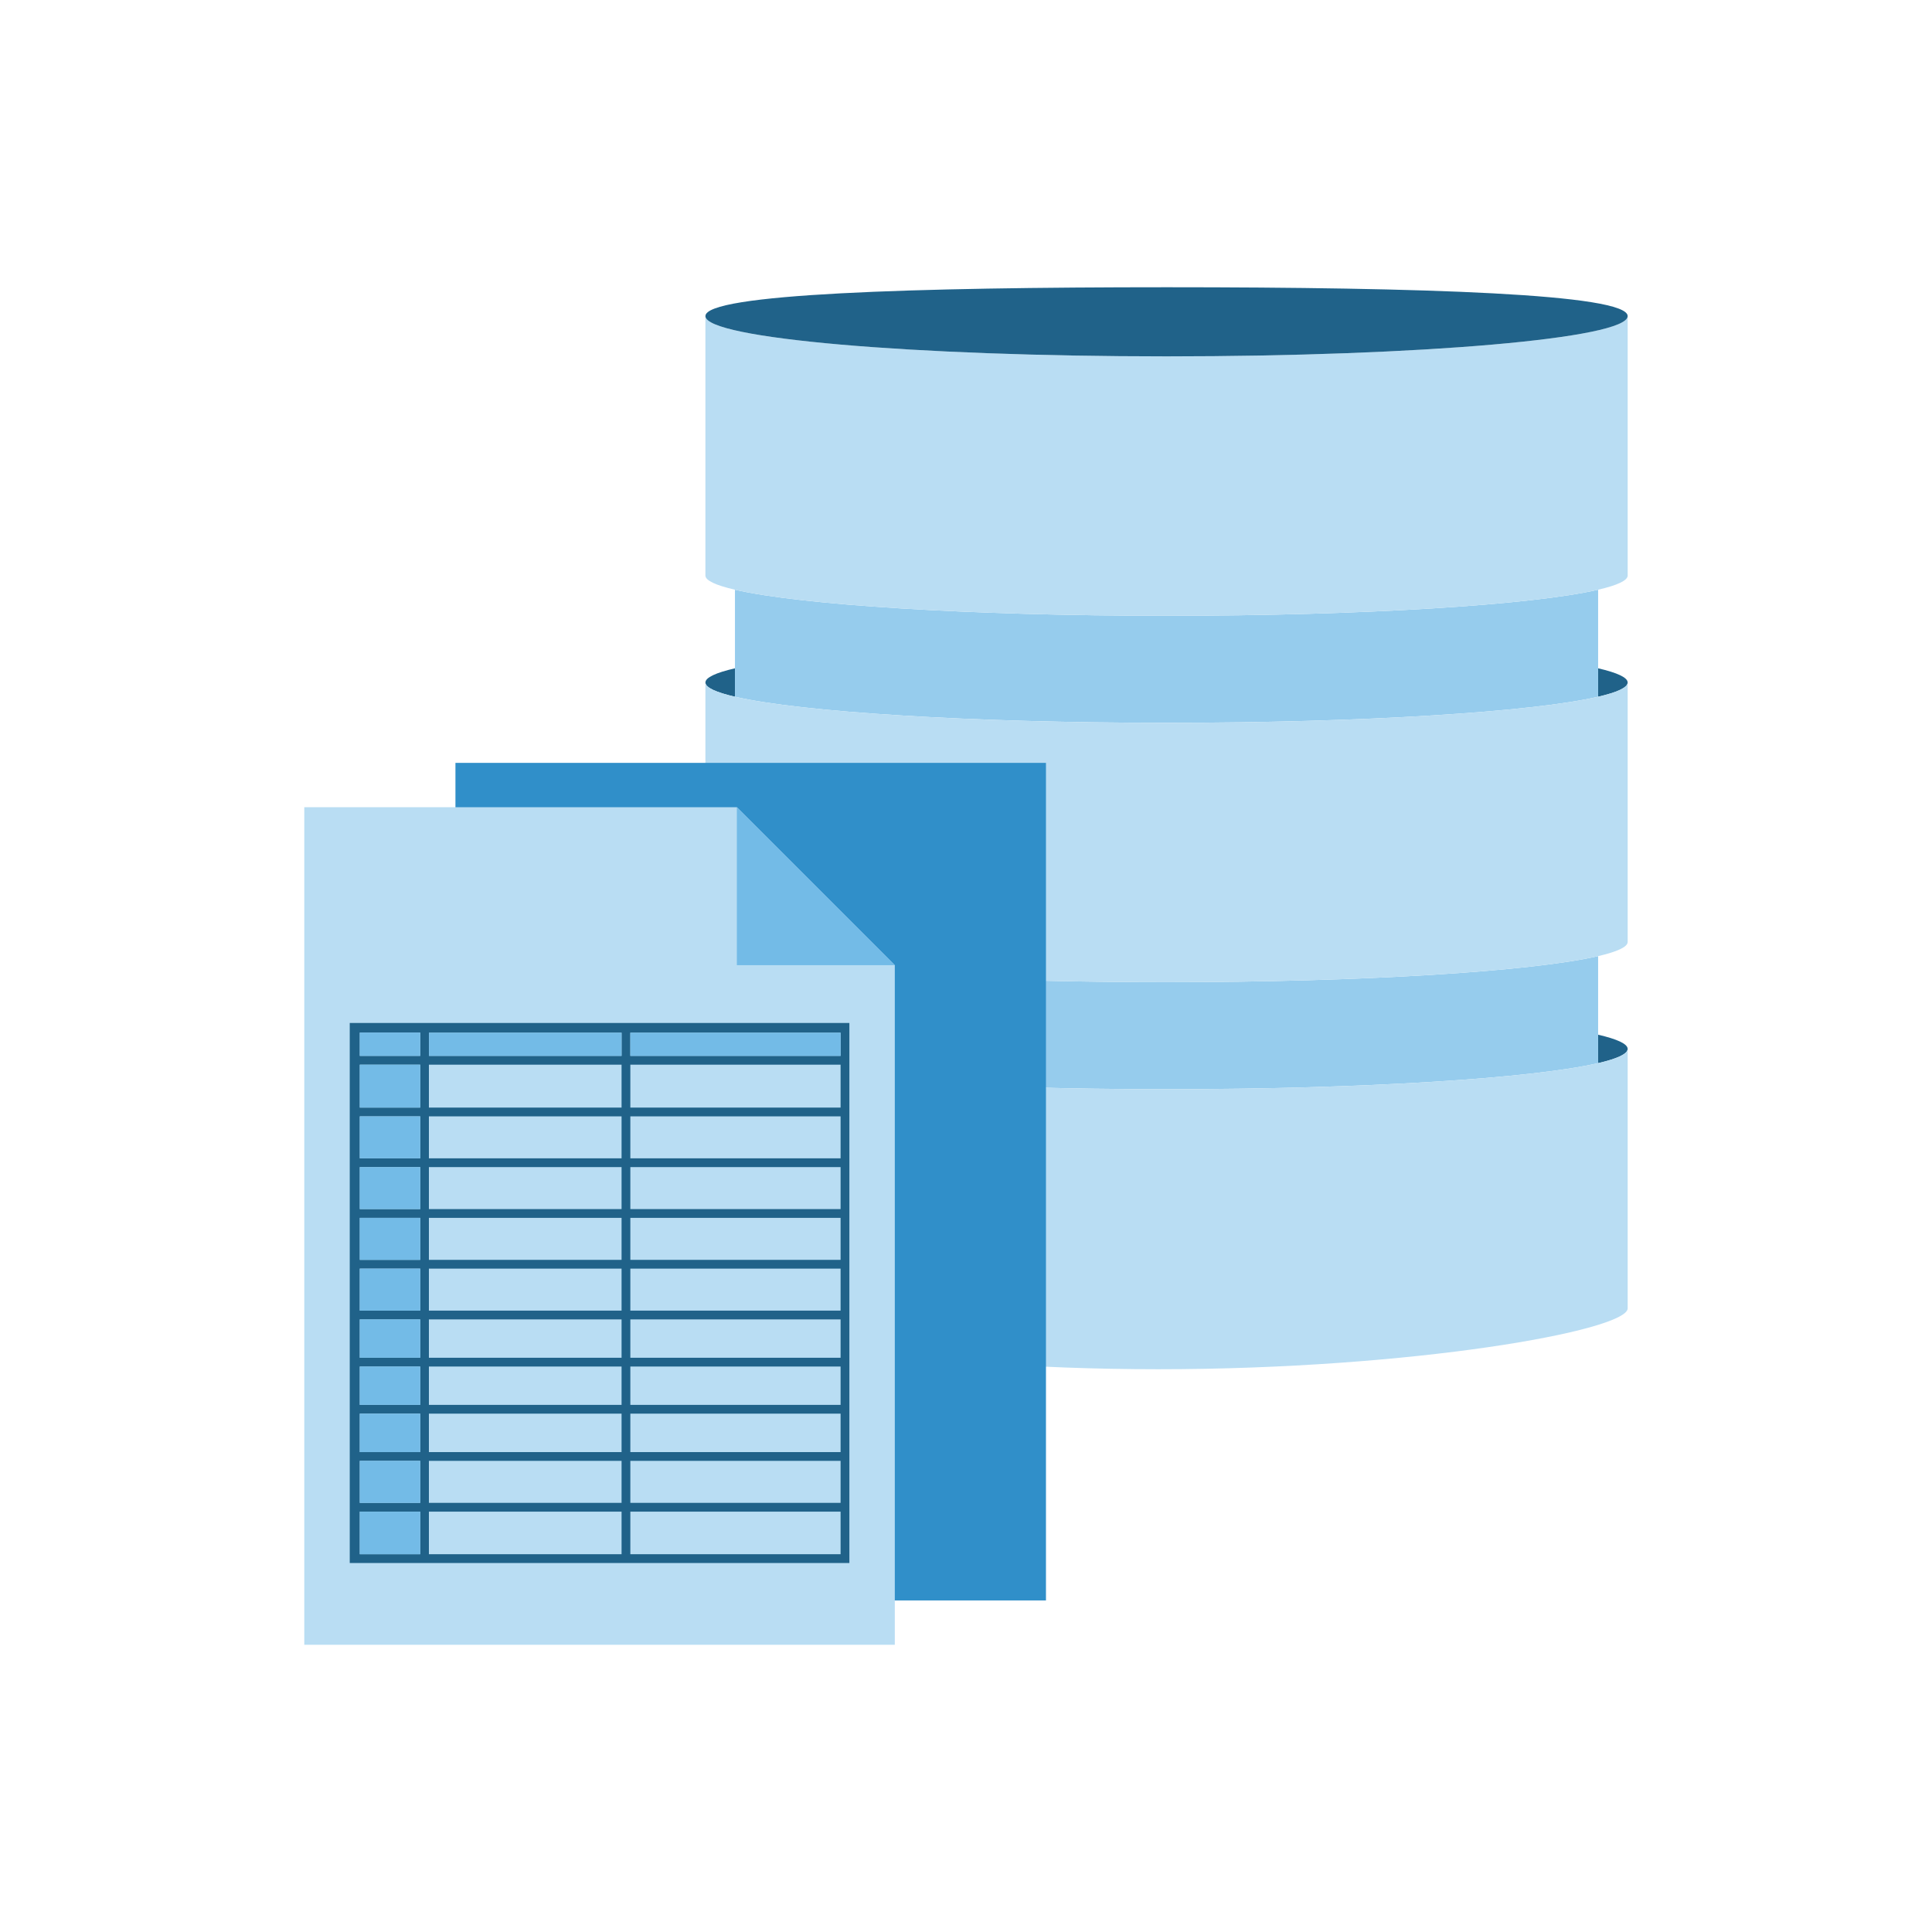 <?xml version="1.0" encoding="UTF-8"?>
<svg id="Musthave" xmlns="http://www.w3.org/2000/svg" viewBox="0 0 800 800">
  <defs>
    <style>
      .cls-1 {
        fill: #308fc9;
      }

      .cls-1, .cls-2, .cls-3, .cls-4, .cls-5 {
        stroke-width: 0px;
      }

      .cls-2 {
        fill: #206289;
      }

      .cls-3 {
        fill: #73bbe7;
      }

      .cls-4 {
        fill: #96cced;
      }

      .cls-5 {
        fill: #b9ddf3;
      }
    </style>
  </defs>
  <g id="_0032_THK_Datensatz" data-name="0032_THK_Datensatz">
    <g id="Datensatz">
      <g id="Repositorium">
        <g>
          <path class="cls-2" d="M673.98,282.61v.04c-.05,2.06-4.37,4.03-12.23,5.85v-11.77c7.91,1.83,12.23,3.81,12.23,5.88Z"/>
          <path class="cls-2" d="M304.33,276.73v11.77c-7.85-1.82-12.17-3.79-12.23-5.85v-.04c0-2.07,4.32-4.05,12.23-5.88Z"/>
        </g>
        <path class="cls-2" d="M304.33,428.45v11.77c-7.85-1.82-12.17-3.79-12.23-5.85v-.04c0-2.07,4.32-4.05,12.23-5.88Z"/>
        <path class="cls-2" d="M673.98,434.33v.04c-.05,2.06-4.37,4.03-12.23,5.85v-11.77c7.91,1.83,12.23,3.81,12.23,5.88Z"/>
        <g>
          <path class="cls-4" d="M661.75,244.19v44.31c-27.24,6.31-96.98,10.79-178.71,10.79s-151.47-4.48-178.71-10.79v-44.31c27.24,6.31,96.98,10.79,178.71,10.79s151.47-4.48,178.71-10.79Z"/>
          <path class="cls-4" d="M661.75,395.91v44.31c-27.24,6.31-96.98,10.79-178.71,10.79s-151.47-4.48-178.71-10.79v-44.31c.26.06.52.12.79.18,5.67,1.27,13.07,2.46,21.95,3.56,11.99,1.48,26.69,2.78,43.45,3.85,18.59,1.18,39.74,2.08,62.58,2.62,15.92.38,32.66.58,49.94.58,81.73,0,151.47-4.48,178.71-10.79Z"/>
        </g>
        <path class="cls-5" d="M673.99,434.37v107.38c0,9.21-88.94,25.22-194.4,25.22s-187.5-16.01-187.5-25.22v-107.38h.01c.06,2.06,4.38,4.03,12.23,5.85,27.24,6.31,96.97,10.79,178.71,10.79s151.47-4.48,178.71-10.79c7.86-1.82,12.18-3.79,12.23-5.85h0Z"/>
        <path class="cls-5" d="M673.99,130.93v107.38c0,2.07-4.33,4.05-12.24,5.88-27.24,6.31-96.98,10.79-178.71,10.79s-151.47-4.48-178.71-10.79c-7.91-1.83-12.24-3.81-12.24-5.88v-107.38h.01c.26,9.2,85.64,16.63,190.94,16.63s190.69-7.43,190.94-16.63h0Z"/>
        <path class="cls-5" d="M673.99,282.65v107.38c0,2.07-4.33,4.05-12.24,5.88-27.24,6.31-96.98,10.79-178.71,10.79-17.28,0-34.02-.2-49.94-.58-22.84-.54-43.99-1.44-62.58-2.62-16.76-1.07-31.46-2.37-43.45-3.85-8.88-1.1-16.28-2.29-21.95-3.56-.27-.06-.53-.12-.79-.18-7.91-1.83-12.24-3.81-12.24-5.88v-107.38h.01c.06,2.06,4.38,4.03,12.23,5.85,27.24,6.31,96.97,10.79,178.71,10.79s151.47-4.48,178.71-10.79c7.86-1.82,12.18-3.79,12.23-5.85h0Z"/>
        <path class="cls-2" d="M673.98,130.89v.04c-.25,9.2-85.65,16.63-190.94,16.63s-190.68-7.43-190.94-16.63v-.04c0-9.21,85.65-11.95,191.1-11.95s190.78,2.74,190.78,11.95Z"/>
      </g>
      <g id="Blätter">
        <rect class="cls-1" x="188.59" y="315.89" width="244.52" height="346.82"/>
        <g>
          <polygon class="cls-5" points="370.52 399.65 370.52 681.07 126 681.07 126 334.25 305.12 334.25 370.52 399.65"/>
          <polygon class="cls-3" points="305.12 399.65 305.12 334.25 370.52 399.65 305.12 399.65"/>
        </g>
      </g>
      <g id="Tabelle">
        <path class="cls-2" d="M144.82,423.59v223.62h206.89v-223.62h-206.89ZM148.98,427.57h24.99v.05h.04v9.6h-25.03v-9.65ZM148.98,440.86h25.03v17.77h-25.03v-17.77ZM148.98,462.26h25.03v17.38h-25.03v-17.38ZM148.98,483.27h25.03v17.39h-25.03v-17.39ZM174,643.57h-25.03v-17.63h25.03v17.63ZM174,622.3h-25.03v-17.39h25.03v17.39ZM174,601.28h-25.03v-15.92h25.03v15.92ZM174,581.73h-25.03v-15.88h25.03v15.88ZM174,562.22h-25.03v-15.88h25.03v15.88ZM174,542.7h-25.03v-17.39h25.03v17.39ZM148.98,521.68v-17.39h25.03v17.39h-25.03ZM257.38,643.57h-79.78v-17.63h79.78v17.63ZM257.38,622.3h-79.78v-17.39h79.78v17.39ZM257.38,601.28h-79.78v-15.92h79.78v15.92ZM257.38,581.73h-79.78v-15.88h79.78v15.88ZM257.38,562.22h-79.78v-15.88h79.78v15.88ZM257.38,542.7h-79.78v-17.39h79.78v17.39ZM257.38,521.68h-79.78v-17.39h79.78v17.39ZM257.38,500.66h-79.78v-17.39h79.78v17.39ZM257.38,479.64h-79.78v-17.38h79.78v17.38ZM257.38,458.63h-79.78v-17.77h79.78v17.77ZM257.38,437.22h-79.74v-9.6h79.74v9.6ZM348.07,643.57h-87.06v-17.63h87.06v17.63ZM348.07,622.3h-87.06v-17.39h87.06v17.39ZM348.07,601.28h-87.06v-15.92h87.06v15.92ZM348.07,581.73h-87.06v-15.88h87.06v15.88ZM348.07,562.22h-87.06v-15.88h87.06v15.88ZM348.07,542.7h-87.06v-17.39h87.06v17.39ZM348.07,521.68h-87.06v-17.39h87.06v17.39ZM348.07,500.66h-87.06v-17.39h87.06v17.39ZM348.07,479.64h-87.06v-17.38h87.06v17.38ZM348.07,458.63h-87.06v-17.77h87.06v17.77ZM348.07,437.22h-87.06v-9.6h87.06v9.6Z"/>
        <g>
          <rect class="cls-3" x="148.98" y="625.94" width="25.03" height="17.63"/>
          <polygon class="cls-3" points="174 427.62 174 437.22 148.98 437.22 148.98 427.57 173.97 427.57 173.97 427.62 174 427.62"/>
          <rect class="cls-3" x="148.98" y="440.86" width="25.03" height="17.77"/>
          <rect class="cls-3" x="148.98" y="462.26" width="25.03" height="17.38"/>
          <rect class="cls-3" x="261.01" y="427.62" width="87.06" height="9.6"/>
          <rect class="cls-3" x="177.64" y="427.62" width="79.74" height="9.6"/>
          <rect class="cls-3" x="148.98" y="604.92" width="25.03" height="17.39"/>
          <rect class="cls-3" x="148.98" y="585.37" width="25.03" height="15.92"/>
          <rect class="cls-3" x="148.98" y="565.85" width="25.03" height="15.88"/>
          <rect class="cls-3" x="148.98" y="546.34" width="25.03" height="15.88"/>
          <rect class="cls-3" x="148.98" y="525.31" width="25.03" height="17.39"/>
          <rect class="cls-3" x="148.98" y="483.27" width="25.03" height="17.39"/>
          <rect class="cls-3" x="148.98" y="504.29" width="25.03" height="17.39"/>
        </g>
      </g>
    </g>
  </g>
</svg>